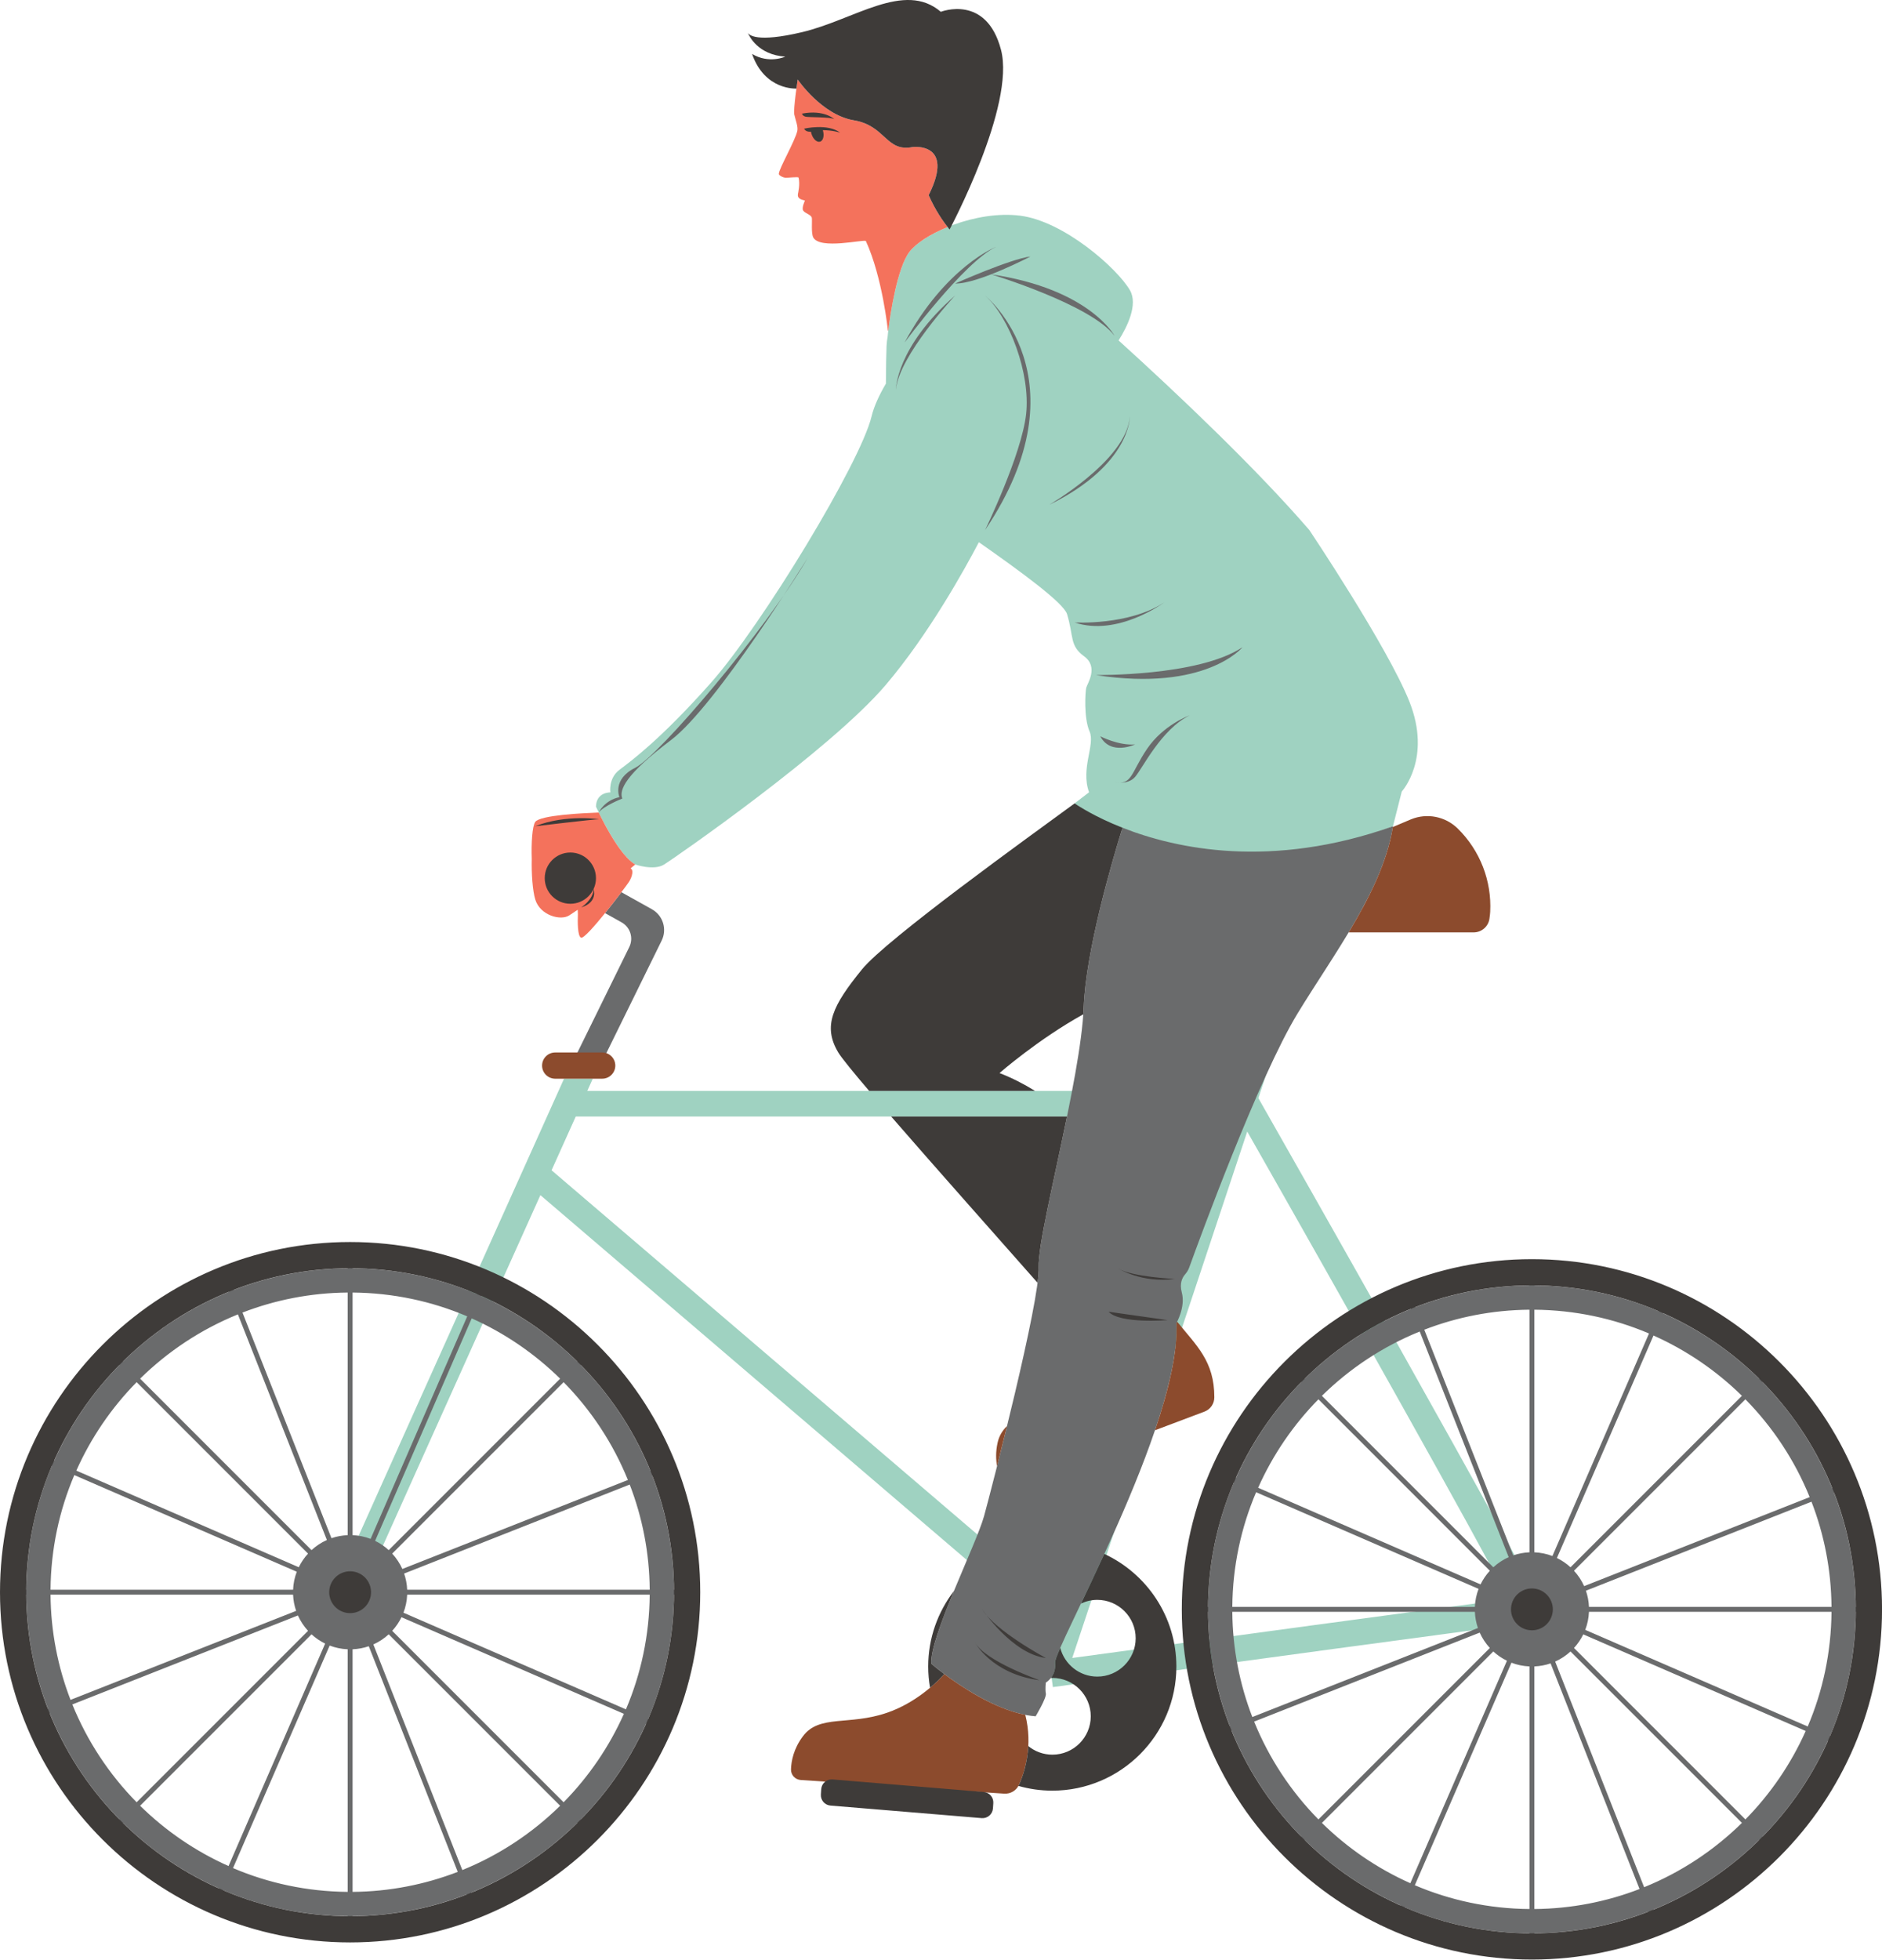 <?xml version="1.0" encoding="UTF-8"?><svg xmlns="http://www.w3.org/2000/svg" xmlns:xlink="http://www.w3.org/1999/xlink" height="499.8" preserveAspectRatio="xMidYMid meet" version="1.0" viewBox="0.0 0.0 480.1 499.8" width="480.1" zoomAndPan="magnify"><defs><clipPath id="a"><path d="M 0 0 L 480.109 0 L 480.109 499.77 L 0 499.77 Z M 0 0"/></clipPath></defs><g><g id="change1_1"><path d="M 152.035 205.723 C 152.117 201.973 155.699 202.098 155.699 202.098 C 155.699 202.098 155.164 198.488 158.012 196.344 C 160.855 194.199 168.562 188.574 181.387 174.105 C 194.211 159.637 219.473 118.105 222.344 106.176 C 222.957 103.629 224.281 100.766 225.996 97.836 C 226.016 93.652 226.086 90.062 226.16 88.25 C 226.191 87.523 226.289 86.672 226.453 85.727 C 226.516 84.391 228.379 68.965 232.008 64.219 C 235.641 59.473 249.047 53.605 260.215 55.004 C 271.387 56.398 284.969 68.406 288.23 73.992 C 290.379 77.668 287.543 83.359 285.352 86.824 C 300.883 100.891 320.66 119.715 334.008 135.176 C 334.016 135.188 353.973 164.973 359.52 178.887 C 365.336 193.461 357.594 201.863 357.594 201.863 L 355.344 210.73 C 304.906 229.836 274.141 204.887 274.141 204.887 L 277.824 202.066 C 275.613 195.984 279.441 189.957 277.949 186.555 C 276.43 183.078 276.855 176.375 277.105 175.383 C 277.355 174.387 280.32 170.121 276.566 167.391 C 272.812 164.66 273.945 162.336 272.207 156.629 C 271.34 153.785 260.527 145.859 249.711 138.285 C 246.145 145.09 236.949 161.742 225.992 174.641 C 211.883 191.254 172.047 218.852 169.418 220.488 C 166.789 222.125 162.059 220.488 162.059 220.488 C 157.43 217.836 152.035 205.723 152.035 205.723 Z M 273.527 422.855 L 318.172 288.594 C 343.137 332.508 376.852 392.391 384.746 407.867 C 367.195 410.098 306.602 418.34 273.527 422.855 Z M 140.707 298.469 L 145.074 288.762 C 145.684 287.41 146.277 286.094 146.875 284.762 L 312.398 284.762 L 283.57 371.461 L 283.621 371.312 L 280.035 382.098 L 270.84 409.754 C 248.512 390.656 154.855 310.539 140.707 298.469 Z M 381.66 387.992 C 375.699 377.113 367.324 362.07 356.762 343.277 C 340.809 314.891 324.59 286.352 321.008 280.059 L 335.418 236.719 L 329.074 234.609 L 314.57 278.23 L 149.816 278.23 C 150.285 277.191 150.758 276.137 151.219 275.113 L 143.887 275.113 C 120.684 326.652 85.836 404.117 85.406 405.406 L 91.699 407.656 C 92.516 405.633 116.012 353.355 137.855 304.809 C 151.656 316.621 256.125 406.004 268.555 416.621 L 265.152 426.855 L 268.266 427.891 L 268.59 430.277 C 301.199 425.824 386.531 414.219 389.594 413.988 L 392.512 412.309 C 393.711 410.242 393.781 410.117 381.66 387.992" fill="#9fd2c1"/></g><g id="change2_1"><path d="M 165.742 405.453 C 165.668 396.004 163.863 386.965 160.641 378.621 L 103.09 401.32 C 103.543 402.625 103.809 404.012 103.871 405.453 Z M 165.742 406.707 L 103.871 406.707 C 103.801 408.324 103.473 409.867 102.922 411.305 L 159.676 435.953 C 163.512 426.953 165.66 417.07 165.742 406.707 Z M 159.16 437.094 L 102.418 412.453 C 101.797 413.727 101 414.895 100.051 415.93 L 143.777 459.652 C 150.168 453.156 155.398 445.527 159.16 437.094 Z M 142.891 460.539 L 99.164 416.816 C 98.012 417.875 96.691 418.754 95.242 419.398 L 117.941 476.941 C 127.324 473.137 135.785 467.531 142.891 460.539 Z M 116.773 477.402 L 94.078 419.855 C 92.773 420.305 91.387 420.57 89.945 420.633 L 89.945 482.508 C 99.395 482.43 108.434 480.625 116.773 477.402 Z M 88.691 482.508 L 88.691 420.633 C 87.074 420.566 85.531 420.238 84.094 419.684 L 59.445 476.441 C 68.445 480.277 78.324 482.422 88.691 482.508 Z M 58.301 475.922 L 82.945 419.184 C 81.668 418.562 80.5 417.766 79.469 416.816 L 35.742 460.539 C 42.238 466.934 49.871 472.164 58.301 475.922 Z M 34.855 459.652 L 78.582 415.93 C 77.523 414.773 76.645 413.457 76 412.008 L 18.453 434.703 C 22.258 444.086 27.863 452.547 34.855 459.652 Z M 17.992 433.539 L 75.543 410.84 C 75.094 409.535 74.824 408.148 74.766 406.707 L 12.891 406.707 C 12.965 416.156 14.77 425.195 17.992 433.539 Z M 12.891 405.453 L 74.766 405.453 C 74.832 403.84 75.16 402.293 75.711 400.855 L 18.957 376.207 C 15.121 385.207 12.973 395.09 12.891 405.453 Z M 19.473 375.066 L 76.215 399.707 C 76.836 398.434 77.633 397.266 78.582 396.234 L 34.855 352.508 C 28.465 359.004 23.23 366.633 19.473 375.066 Z M 35.742 351.617 L 79.469 395.344 C 80.621 394.285 81.941 393.406 83.391 392.762 L 60.691 335.219 C 51.309 339.023 42.848 344.629 35.742 351.617 Z M 61.859 334.758 L 84.559 392.305 C 85.859 391.855 87.246 391.59 88.691 391.527 L 88.691 329.652 C 79.242 329.73 70.203 331.535 61.859 334.758 Z M 89.945 329.652 L 89.945 391.527 C 91.559 391.598 93.105 391.926 94.543 392.477 L 119.191 335.723 C 110.191 331.887 100.309 329.738 89.945 329.652 Z M 120.332 336.238 L 95.691 392.977 C 96.965 393.598 98.133 394.398 99.164 395.344 L 142.891 351.617 C 136.395 345.227 128.762 339.996 120.332 336.238 Z M 143.777 352.508 L 100.051 396.23 C 101.109 397.387 101.988 398.703 102.637 400.152 L 160.18 377.457 C 156.375 368.074 150.77 359.613 143.777 352.508 Z M 175.289 405.453 L 175.289 406.707 L 171.93 406.707 C 171.848 417.949 169.516 428.66 165.352 438.418 L 168.422 439.75 L 167.922 440.902 L 164.832 439.559 C 160.762 448.707 155.086 456.984 148.152 464.027 L 150.555 466.43 L 149.664 467.316 L 147.266 464.914 C 139.562 472.496 130.387 478.574 120.211 482.695 L 121.445 485.824 L 120.277 486.285 L 119.043 483.156 C 109.996 486.656 100.191 488.613 89.945 488.691 L 89.945 492.051 L 88.691 492.051 L 88.691 488.691 C 77.449 488.609 66.734 486.277 56.98 482.113 L 55.645 485.188 L 54.496 484.688 L 55.84 481.598 C 46.691 477.523 38.41 471.848 31.371 464.914 L 28.969 467.316 L 28.082 466.43 L 30.484 464.027 C 22.898 456.324 16.82 447.148 12.703 436.973 L 9.57 438.207 L 9.109 437.043 L 12.242 435.809 C 8.738 426.762 6.781 416.957 6.703 406.707 L 3.344 406.707 L 3.344 405.453 L 6.703 405.453 C 6.789 394.215 9.117 383.5 13.281 373.742 L 10.211 372.406 L 10.711 371.258 L 13.801 372.602 C 17.871 363.453 23.547 355.176 30.484 348.133 L 28.082 345.73 L 28.969 344.844 L 31.371 347.246 C 39.07 339.66 48.246 333.586 58.422 329.465 L 57.188 326.336 L 58.355 325.871 L 59.59 329.004 C 68.637 325.504 78.441 323.543 88.691 323.469 L 88.691 320.109 L 89.945 320.109 L 89.945 323.469 C 101.184 323.551 111.898 325.883 121.652 330.047 L 122.988 326.973 L 124.137 327.473 L 122.797 330.566 C 131.941 334.637 140.223 340.312 147.262 347.246 L 149.664 344.844 L 150.555 345.73 L 148.148 348.133 C 155.734 355.832 161.812 365.012 165.934 375.188 L 169.062 373.949 L 169.523 375.117 L 166.395 376.355 C 169.895 385.398 171.852 395.203 171.93 405.453 Z M 252.832 69.965 C 252.832 69.965 278.398 77.691 284.328 85.664 C 284.328 85.664 277.977 73.691 252.832 69.965 Z M 262.863 65.422 C 257.754 66.035 243.652 72.312 243.652 72.312 C 249.391 72.453 262.863 65.422 262.863 65.422 Z M 230.758 87.367 C 230.758 87.367 245.891 66.852 254.066 62.969 C 254.066 62.969 241.188 68.012 230.758 87.367 Z M 158.75 203.664 C 157.879 201.488 159.566 197.504 171.152 188.762 C 182.738 180.016 206.074 142.219 206.074 142.219 C 195.625 160.441 168.027 192.859 162.059 195.809 C 156.094 198.758 158.012 203.312 158.012 203.312 C 154.156 204.113 152.734 207.211 152.734 207.211 C 154.008 205.531 158.75 203.664 158.75 203.664 Z M 243.652 75.371 C 228.547 88.551 228.547 99.363 228.547 99.363 C 229.285 90.773 243.652 75.371 243.652 75.371 Z M 288.23 106.176 C 287.488 117.582 266.723 129.219 267.793 128.688 C 288.516 118.449 288.23 106.176 288.23 106.176 Z M 251.301 75.371 C 257.469 80.852 262.906 95.219 261.766 105.586 C 260.629 115.953 251.301 135.176 251.301 135.176 C 277.316 96.496 251.301 75.371 251.301 75.371 Z M 289.562 189.855 C 285.383 190.219 280.68 187.781 280.68 187.781 C 283.344 192.816 289.562 189.855 289.562 189.855 Z M 284.086 199.391 C 284.086 199.391 287.637 200.367 289.562 198.148 C 291.488 195.926 296.227 186.004 303.484 182.449 C 303.484 182.449 296.801 184.797 292.59 191.027 C 288.379 197.258 288.824 200.484 284.086 199.391 Z M 316.961 165.074 C 305.559 172.629 279.199 172.113 279.641 172.184 C 307.633 176.477 316.961 165.074 316.961 165.074 Z M 296.949 153.68 C 287.914 159.566 274.141 158.754 274.141 158.754 C 285.102 162.453 296.949 153.68 296.949 153.68 Z M 286.348 211.113 C 283.441 220.445 277.02 242.621 276.449 256.887 C 275.703 275.383 264.586 314.871 264.961 323.289 C 265.336 331.711 253.051 379.352 251.043 386.637 C 249.039 393.922 237.031 417.758 237.594 424.336 C 237.594 424.336 252 436.812 264.191 437.727 C 264.191 437.727 267.02 433.035 266.797 431.914 C 266.574 430.793 266.797 429.113 266.797 429.113 C 266.797 429.113 269.5 427.637 269.156 424.031 C 268.812 420.426 301.383 363.258 300.094 337.477 C 300.094 337.477 302.477 333.32 301.477 329.652 C 300.84 327.297 301.621 325.832 302.266 325.086 C 302.727 324.551 303.117 323.965 303.359 323.297 C 306.07 315.793 321.113 274.715 331.027 258.449 C 340.293 243.242 352.879 226.812 355.344 210.73 C 324.262 221.766 299.973 216.484 286.348 211.113 Z M 467.219 409.828 C 467.145 400.379 465.34 391.34 462.113 382.996 L 404.566 405.695 C 405.02 407 405.285 408.387 405.348 409.828 Z M 467.219 411.082 L 405.348 411.082 C 405.277 412.695 404.949 414.242 404.398 415.68 L 461.152 440.324 C 464.988 431.324 467.137 421.445 467.219 411.082 Z M 460.637 441.469 L 403.895 416.828 C 403.273 418.102 402.477 419.27 401.527 420.301 L 445.254 464.027 C 451.645 457.531 456.879 449.898 460.637 441.469 Z M 444.367 464.914 L 400.641 421.191 C 399.488 422.25 398.172 423.125 396.723 423.773 L 419.418 481.316 C 428.801 477.512 437.262 471.906 444.367 464.914 Z M 418.25 481.777 L 395.555 424.23 C 394.25 424.68 392.863 424.945 391.422 425.008 L 391.422 486.879 C 400.867 486.805 409.906 485 418.25 481.777 Z M 390.168 486.879 L 390.168 425.008 C 388.551 424.938 387.008 424.609 385.57 424.059 L 360.922 480.812 C 369.922 484.648 379.801 486.797 390.168 486.879 Z M 359.777 480.297 L 384.422 423.559 C 383.145 422.938 381.977 422.137 380.945 421.188 L 337.219 464.918 C 343.715 471.309 351.348 476.539 359.777 480.297 Z M 336.332 464.027 L 380.059 420.301 C 379 419.148 378.121 417.832 377.477 416.383 L 319.93 439.078 C 323.734 448.461 329.34 456.922 336.332 464.027 Z M 319.469 437.914 L 377.02 415.215 C 376.57 413.91 376.305 412.523 376.242 411.082 L 314.363 411.082 C 314.441 420.531 316.246 429.57 319.469 437.914 Z M 314.363 409.828 L 376.242 409.828 C 376.309 408.211 376.637 406.668 377.188 405.23 L 320.434 380.578 C 316.598 389.578 314.449 399.461 314.363 409.828 Z M 320.949 379.438 L 377.691 404.082 C 378.312 402.809 379.109 401.641 380.059 400.605 L 336.332 356.879 C 329.941 363.375 324.707 371.008 320.949 379.438 Z M 337.219 355.992 L 380.945 399.719 C 382.102 398.66 383.418 397.781 384.867 397.137 L 362.172 339.594 C 352.785 343.395 344.324 349 337.219 355.992 Z M 363.336 339.133 L 386.035 396.68 C 387.34 396.23 388.727 395.961 390.168 395.902 L 390.168 334.027 C 380.719 334.105 371.68 335.906 363.336 339.133 Z M 391.422 334.027 L 391.422 395.902 C 393.035 395.969 394.582 396.297 396.02 396.852 L 420.664 340.094 C 411.668 336.258 401.785 334.113 391.422 334.027 Z M 421.809 340.613 L 397.168 397.352 C 398.441 397.973 399.609 398.77 400.641 399.719 L 444.367 355.992 C 437.871 349.602 430.238 344.371 421.809 340.613 Z M 445.254 356.883 L 401.527 400.605 C 402.59 401.758 403.465 403.078 404.113 404.527 L 461.652 381.828 C 457.852 372.449 452.242 363.984 445.254 356.883 Z M 476.766 409.828 L 476.766 411.082 L 473.406 411.082 C 473.32 422.32 470.988 433.035 466.824 442.789 L 469.902 444.125 L 469.402 445.273 L 466.309 443.934 C 462.238 453.078 456.562 461.359 449.625 468.398 L 452.027 470.805 L 451.141 471.688 L 448.738 469.285 C 441.039 476.871 431.863 482.949 421.684 487.07 L 422.922 490.199 L 421.754 490.66 L 420.52 487.527 C 411.477 491.031 401.672 492.988 391.422 493.066 L 391.422 496.426 L 390.168 496.426 L 390.168 493.066 C 378.926 492.984 368.215 490.652 358.457 486.488 L 357.121 489.562 L 355.973 489.062 L 357.316 485.969 C 348.168 481.898 339.891 476.223 332.848 469.289 L 330.445 471.688 L 329.559 470.805 L 331.961 468.402 C 324.375 460.699 318.297 451.523 314.176 441.348 L 311.047 442.582 L 310.59 441.414 L 313.719 440.184 C 310.215 431.137 308.258 421.332 308.18 411.082 L 304.82 411.082 L 304.82 409.828 L 308.18 409.828 C 308.262 398.586 310.594 387.871 314.758 378.117 L 311.688 376.781 L 312.188 375.633 L 315.277 376.977 C 319.348 367.828 325.023 359.547 331.961 352.508 L 329.559 350.105 L 330.445 349.219 L 332.848 351.617 C 340.547 344.035 349.727 337.957 359.902 333.84 L 358.668 330.707 L 359.832 330.246 L 361.066 333.379 C 370.113 329.879 379.918 327.918 390.168 327.84 L 390.168 324.48 L 391.422 324.48 L 391.422 327.84 C 402.66 327.926 413.375 330.258 423.129 334.422 L 424.465 331.348 L 425.613 331.848 L 424.27 334.938 C 433.418 339.012 441.695 344.684 448.738 351.621 L 451.141 349.219 L 452.027 350.105 L 449.625 352.508 C 457.211 360.207 463.289 369.387 467.406 379.562 L 470.539 378.324 L 471 379.492 L 467.867 380.727 C 471.367 389.773 473.328 399.578 473.406 409.828 Z M 158.516 227.551 L 166.305 231.898 C 169.125 233.473 170.219 236.98 168.793 239.879 L 168.383 240.715 L 152.18 273.672 L 146.602 269.867 L 160.531 241.531 C 161.656 239.242 160.793 236.477 158.566 235.234 L 154.352 232.879 C 155.867 231.008 157.375 229.062 158.516 227.551" fill="#6a6b6c"/></g><g id="change3_1"><path d="M 162.059 220.488 C 161.742 220.309 161.426 220.074 161.105 219.816 C 160.922 219.668 160.742 219.508 160.559 219.336 C 160.539 219.32 160.523 219.305 160.504 219.289 C 160.09 218.895 159.676 218.449 159.266 217.961 C 159.23 217.926 159.199 217.883 159.168 217.848 C 159.004 217.648 158.836 217.441 158.672 217.23 C 158.617 217.16 158.562 217.086 158.508 217.016 C 158.367 216.832 158.227 216.645 158.09 216.453 C 158.023 216.367 157.961 216.277 157.895 216.188 C 157.77 216.008 157.641 215.824 157.516 215.645 C 157.449 215.547 157.379 215.445 157.312 215.348 C 157.191 215.164 157.07 214.98 156.949 214.793 C 156.883 214.691 156.816 214.594 156.754 214.492 C 156.621 214.289 156.492 214.082 156.363 213.875 C 156.234 213.668 156.109 213.461 155.984 213.254 C 155.902 213.113 155.816 212.977 155.734 212.84 C 155.637 212.672 155.539 212.504 155.441 212.34 C 155.379 212.227 155.316 212.117 155.254 212.008 C 155.152 211.832 155.055 211.66 154.961 211.488 C 154.906 211.391 154.852 211.297 154.801 211.199 C 154.699 211.023 154.605 210.848 154.512 210.676 C 154.465 210.59 154.422 210.508 154.375 210.426 C 154.277 210.246 154.184 210.07 154.094 209.895 C 153.543 208.859 153.078 207.926 152.734 207.211 C 152.715 207.215 152.688 207.23 152.672 207.23 C 148.703 207.387 137.781 207.887 136.539 209.621 C 135.793 210.668 135.5 214.961 135.652 219.074 C 135.559 222.789 135.859 227.211 136.566 229.469 C 137.805 233.438 143.02 234.926 145.254 233.438 C 146.664 232.496 147.184 232.152 147.371 232.023 C 147.383 232.398 147.395 232.773 147.422 233.137 C 147.344 235.082 147.32 238.781 148.23 239.145 C 149.473 239.645 159.398 226.488 160.391 225 C 161.383 223.512 161.633 221.773 160.887 221.523 C 160.809 221.5 161.242 221.129 162.059 220.488 Z M 241.746 57.898 C 237.254 59.727 233.641 62.086 232.008 64.219 C 228.91 68.27 227.102 80.086 226.598 84.301 L 226.516 84.391 C 226.516 84.391 225.148 70.797 220.883 61.469 C 220.359 60.996 209.145 63.738 207.461 60.551 C 206.891 59.473 207.223 56.355 207.098 55.562 C 206.973 54.77 205.395 54.422 204.91 53.738 C 204.422 53.059 205.34 51.148 205.34 51.148 C 204.184 50.871 203.375 50.562 203.555 49.477 C 203.57 49.395 204.156 46.887 203.707 45.293 C 203.637 45.039 201.109 45.363 200.418 45.336 C 199.727 45.305 198.676 44.715 198.676 44.359 C 198.676 43.082 202.816 35.973 203.395 33.387 C 203.637 32.309 202.922 30.562 202.629 29.223 C 202.336 27.887 203.492 20.277 203.492 20.277 C 203.492 20.277 209.629 29.316 217.812 30.68 C 225.996 32.047 225.996 38.863 232.816 37.5 C 232.816 37.5 243.727 36.137 236.906 49.773 C 238.406 53.191 240.172 55.887 241.746 57.898" fill="#f4725c"/></g><g id="change4_1"><path d="M 240.902 426.957 C 238.695 429.367 233.52 434.328 226.316 436.812 C 216.582 440.168 209.031 437.207 204.836 442.801 C 202.438 446 201.848 449.145 201.785 451.25 C 201.742 452.68 202.844 453.875 204.27 453.973 L 256.164 457.453 C 257.781 457.562 259.297 456.66 259.957 455.18 C 261.461 451.805 263.523 445.223 261.555 437.355 C 253.66 435.805 245.363 430.293 240.902 426.957 Z M 371.871 211.316 L 371.871 211.312 C 368.715 208.215 364.031 207.285 359.941 208.965 C 358.496 209.559 356.945 210.219 355.309 210.922 C 353.895 219.863 349.371 228.91 344.043 237.797 L 375.93 237.797 C 377.949 237.797 379.68 236.312 379.957 234.312 C 380.055 233.621 380.133 232.973 380.152 232.543 C 380.551 224.676 377.586 216.93 371.871 211.316 Z M 156.965 271.77 C 156.965 269.922 155.469 268.426 153.621 268.426 L 141.629 268.426 C 139.781 268.426 138.285 269.922 138.285 271.77 C 138.285 273.613 139.781 275.113 141.629 275.113 L 153.621 275.113 C 155.469 275.113 156.965 273.613 156.965 271.77 Z M 300.094 337.477 C 300.453 344.723 298.141 354.453 294.637 364.777 L 307.27 360.016 C 308.785 359.441 309.777 357.992 309.777 356.371 C 309.777 347.137 305.281 343.281 300.297 337.086 C 300.172 337.336 300.094 337.477 300.094 337.477 Z M 254.348 373.941 C 254.047 372.273 253.98 370.262 254.484 367.965 C 254.879 366.176 255.73 364.832 256.898 363.684 C 256.008 367.328 255.141 370.816 254.348 373.941" fill="#8c4b2d"/></g><g clip-path="url(#a)" id="change5_1"><path d="M 299.652 326.18 C 299.652 326.18 288.793 325.672 285.258 323.527 C 285.258 323.527 291.32 327.316 299.652 326.18 Z M 297.844 336.684 C 297.844 336.684 285.723 337.691 282.805 334.551 M 266.797 422.855 C 266.797 422.855 253.898 415.977 250.57 410.453 C 250.57 410.453 258.199 421.816 266.797 422.855 Z M 265.152 428.531 C 265.488 428.574 251.375 423.781 248.684 418.84 C 248.684 418.84 252.891 426.883 265.152 428.531 Z M 148.258 231.43 C 148.258 231.43 151.375 229.484 151.426 226.703 C 151.426 226.703 152.629 230.109 148.258 231.43 Z M 136.523 210.73 C 136.523 210.73 151.84 208.895 152.734 208.949 C 153.625 209.004 144.355 207.551 136.523 210.73 Z M 255.352 12.68 C 251.605 -1.578 240.004 3.012 240.004 3.012 C 230.699 -4.965 217.891 5.066 204.586 8.207 C 192.949 10.957 191.047 8.898 190.754 8.34 C 191.086 9.156 193.336 13.98 200.32 14.445 C 200.32 14.445 196.211 16.352 191.859 13.762 C 195.086 23.109 203.164 22.59 203.164 22.59 C 203.34 21.27 203.492 20.277 203.492 20.277 C 203.492 20.277 209.629 29.316 217.812 30.68 C 225.996 32.047 225.996 38.863 232.816 37.5 C 232.816 37.5 243.727 36.137 236.906 49.773 C 238.562 53.551 240.547 56.457 242.242 58.523 C 242.242 58.523 259.098 26.938 255.352 12.68 Z M 145.496 217.426 C 141.887 217.426 138.961 220.352 138.961 223.961 C 138.961 227.574 141.887 230.5 145.496 230.5 C 149.105 230.5 152.035 227.574 152.035 223.961 C 152.035 220.352 149.105 217.426 145.496 217.426 Z M 391.332 405.145 C 388.398 404.848 385.781 406.984 385.484 409.918 C 385.188 412.852 387.324 415.469 390.258 415.766 C 393.188 416.062 395.809 413.926 396.102 410.992 C 396.398 408.059 394.266 405.441 391.332 405.145 Z M 89.316 400.742 C 86.367 400.742 83.98 403.133 83.98 406.082 C 83.98 409.027 86.367 411.418 89.316 411.418 C 92.266 411.418 94.652 409.027 94.652 406.082 C 94.652 403.133 92.266 400.742 89.316 400.742 Z M 473.422 410.453 C 473.422 456.016 436.355 493.082 390.793 493.082 C 345.23 493.082 308.164 456.016 308.164 410.453 C 308.164 364.891 345.23 327.824 390.793 327.824 C 436.355 327.824 473.422 364.891 473.422 410.453 Z M 480.109 410.453 C 480.109 361.203 440.043 321.137 390.793 321.137 C 341.543 321.137 301.477 361.203 301.477 410.453 C 301.477 459.703 341.543 499.77 390.793 499.77 C 440.043 499.77 480.109 459.703 480.109 410.453 Z M 171.945 406.082 C 171.945 451.641 134.879 488.711 89.316 488.711 C 43.754 488.711 6.688 451.641 6.688 406.082 C 6.688 360.52 43.754 323.449 89.316 323.449 C 134.879 323.449 171.945 360.52 171.945 406.082 Z M 178.633 406.082 C 178.633 356.832 138.566 316.766 89.316 316.766 C 40.066 316.766 0 356.832 0 406.082 C 0 455.328 40.066 495.395 89.316 495.395 C 138.566 495.395 178.633 455.328 178.633 406.082 Z M 253.305 461.215 L 253.395 459.867 C 253.492 458.398 252.383 457.125 250.91 457.027 L 212.336 453.824 C 210.867 453.727 209.594 454.836 209.496 456.309 L 209.406 457.656 C 209.305 459.125 210.414 460.398 211.887 460.496 L 250.461 463.699 C 251.93 463.797 253.203 462.688 253.305 461.215 Z M 244.957 429.805 C 244.918 429.781 244.883 429.758 244.848 429.734 C 244.883 429.758 244.918 429.781 244.957 429.805 Z M 281.711 396.312 C 279.598 400.914 277.559 405.203 275.766 408.973 C 277.027 408.375 278.438 408.031 279.926 408.031 C 285.32 408.031 289.711 412.418 289.711 417.816 C 289.711 423.211 285.32 427.602 279.926 427.602 C 275.383 427.602 271.562 424.484 270.469 420.277 C 269.598 422.266 269.113 423.574 269.156 424.031 C 269.332 425.863 268.723 427.141 268.078 427.961 C 268.207 427.953 268.336 427.941 268.469 427.941 C 273.863 427.941 278.254 432.332 278.254 437.727 C 278.254 443.125 273.863 447.512 268.469 447.512 C 266.141 447.512 264.004 446.691 262.32 445.328 C 262.094 449.582 260.914 453.031 259.957 455.18 C 259.91 455.285 259.852 455.383 259.793 455.48 C 262.543 456.262 265.441 456.691 268.438 456.691 C 285.895 456.691 300.094 442.492 300.094 425.039 C 300.094 412.324 292.551 401.344 281.711 396.312 Z M 240.902 426.957 C 238.84 425.414 237.594 424.336 237.594 424.336 C 237.312 421.051 240.168 413.461 243.348 405.777 C 239.238 411.117 236.785 417.797 236.785 425.039 C 236.785 426.883 236.953 428.688 237.258 430.445 C 238.852 429.102 240.082 427.855 240.902 426.957 Z M 248.621 432.082 C 248.613 432.074 248.605 432.07 248.598 432.066 C 248.605 432.07 248.613 432.074 248.621 432.082 Z M 246.066 430.527 C 246.07 430.531 246.078 430.531 246.086 430.539 C 246.078 430.531 246.07 430.531 246.066 430.527 Z M 249.902 432.805 C 249.926 432.816 249.949 432.828 249.973 432.844 C 249.949 432.828 249.926 432.816 249.902 432.805 Z M 254.16 434.926 C 254.164 434.93 254.168 434.93 254.172 434.934 C 254.168 434.93 254.164 434.93 254.16 434.926 Z M 204.586 28.984 C 204.586 28.984 204.68 29.508 205.441 29.742 C 206.199 29.98 211.949 29.789 212.852 30.41 C 212.852 30.41 210.285 27.891 204.586 28.984 Z M 214.316 33.828 C 211.113 31.406 205.121 32.816 205.121 32.816 C 205.527 33.625 206.477 33.629 206.875 33.59 C 206.902 33.758 206.945 33.926 206.996 34.098 C 207.406 35.465 208.395 36.375 209.203 36.133 C 210.008 35.891 210.328 34.586 209.914 33.219 C 209.914 33.211 209.91 33.207 209.91 33.203 C 212.34 33.188 214.316 33.828 214.316 33.828 Z M 313.621 217.031 C 314.277 217.07 314.941 217.102 315.609 217.129 C 314.941 217.102 314.277 217.07 313.621 217.031 Z M 316.156 217.148 C 316.859 217.172 317.574 217.188 318.293 217.195 C 317.574 217.188 316.859 217.172 316.156 217.148 Z M 311.062 216.844 C 311.754 216.902 312.449 216.953 313.152 217 C 312.449 216.953 311.754 216.902 311.062 216.844 Z M 264.961 323.289 C 264.73 318.129 268.82 301.285 272.191 284.762 L 227.34 284.762 C 238.215 297.305 253.406 314.379 264.684 327.164 C 264.898 325.504 265 324.18 264.961 323.289 Z M 321.176 217.188 C 320.344 217.199 319.52 217.207 318.711 217.203 C 319.52 217.207 320.344 217.203 321.176 217.188 Z M 213.844 268.426 C 209.809 261.672 212.402 256.449 219.895 247.23 C 226.184 239.488 262.805 213.211 274.145 204.887 L 274.141 204.887 C 274.141 204.887 287.77 214.734 310.797 216.82 C 300.734 215.91 292.465 213.523 286.348 211.113 C 283.441 220.445 277.02 242.621 276.449 256.887 C 276.426 257.469 276.391 258.066 276.348 258.688 C 264.82 265.062 254.977 273.672 254.977 273.672 C 258.234 274.938 261.242 276.488 264.047 278.23 L 221.723 278.23 C 217.539 273.316 214.629 269.742 213.844 268.426" fill="#3e3b39"/></g></g></svg>